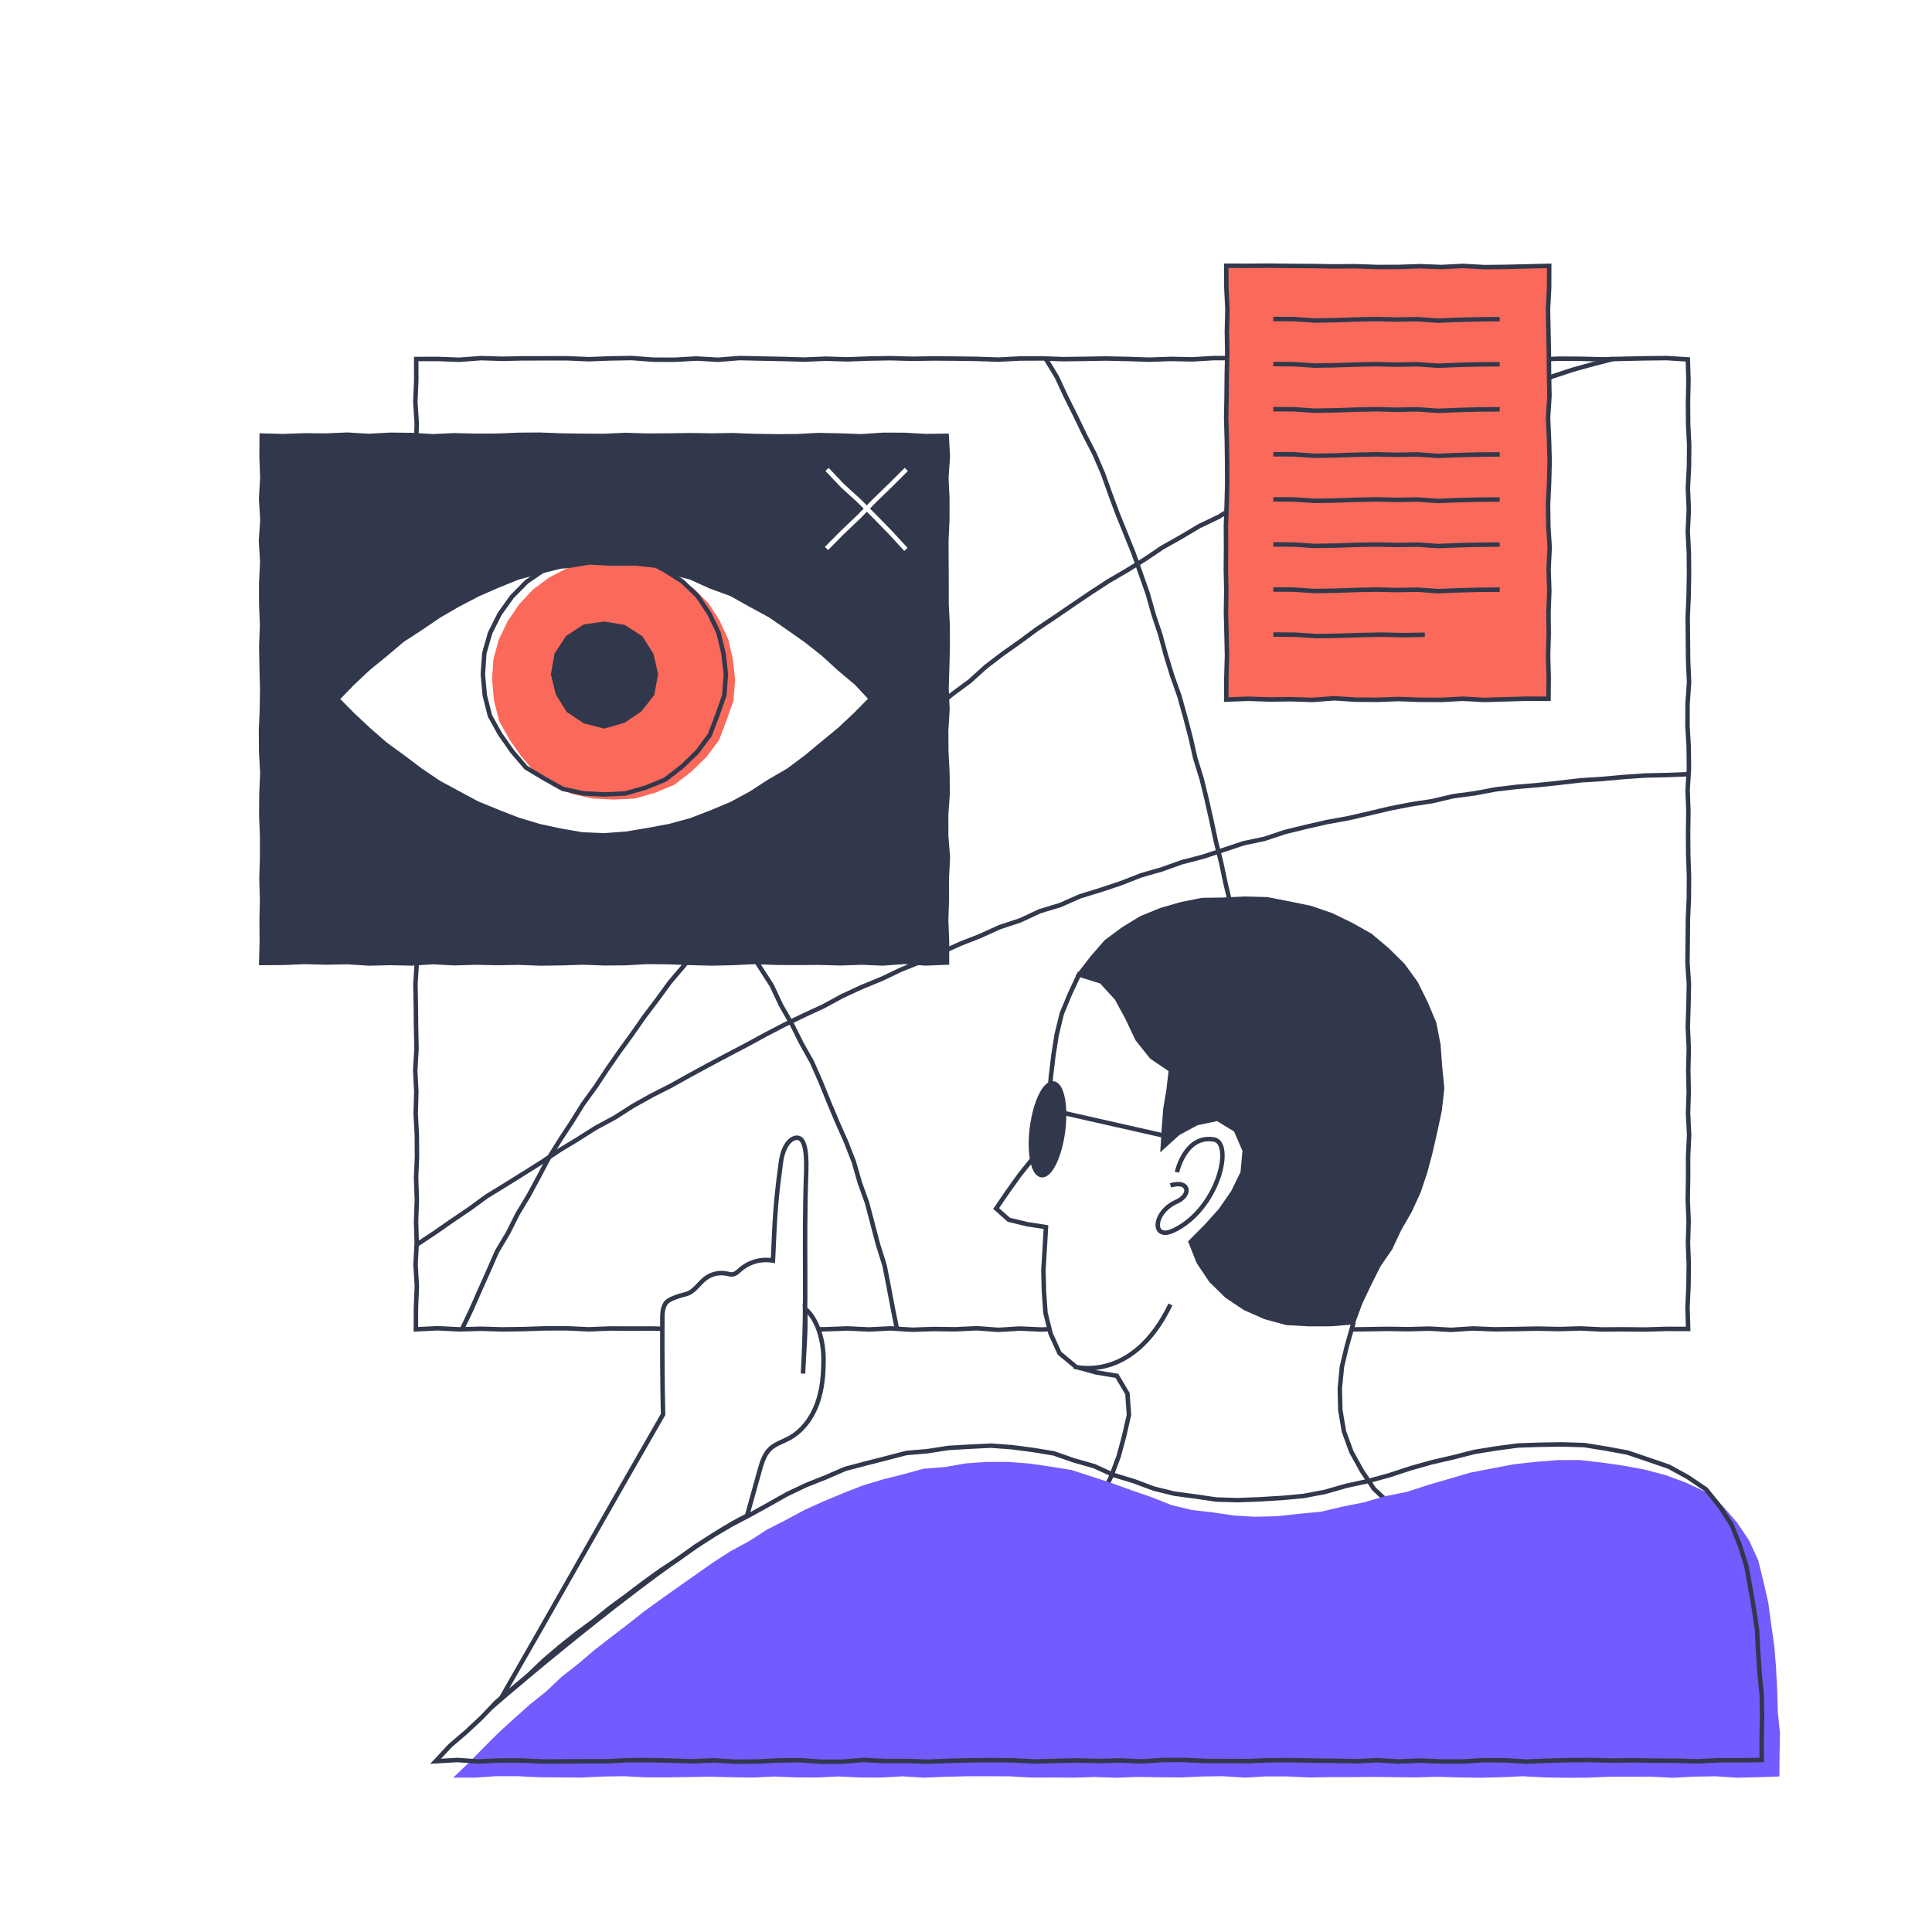 <svg width="2160" height="2160" viewBox="0 0 2160 2160" fill="none" xmlns="http://www.w3.org/2000/svg">
<g filter="url(#filter0_d_3_81)">
<path d="M1693.22 411.9L1711.01 428.31L1728.85 444.71L1744.24 463.48L1761.01 480.92L1776.36 499.62L1792.6 517.59L1806.72 537.25L1821.7 556.26L1835.79 575.96L1848.74 596.42L1860.62 617.51L1873.96 637.75L1885.64 658.97L1895.14 681.29L1905.97 702.92L1916.18 724.86L1925.82 747.07L1933.7 769.97L1942.61 792.49L1949.48 815.71L1955.6 839.13L1961.39 862.61L1966.94 886.14L1973.34 909.53L1976 933.63L1981.21 957.31L1983.82 981.38L1985.69 1005.51L1987.62 1029.63L1988.54 1053.81L1988.63 1078L1988.99 1102.19L1987.51 1126.35L1987.23 1150.57L1983.94 1174.57L1981.3 1198.61L1978.54 1222.65L1974.75 1246.56L1970.01 1270.29L1964.58 1293.88L1959.1 1317.46L1952.37 1340.72L1944.9 1363.74L1937.56 1386.81L1928.4 1409.22L1920.49 1432.13L1909.93 1453.94L1899.69 1475.85L1888.88 1497.49L1878.17 1519.2L1866.88 1540.63L1852.87 1560.45L1839.84 1580.82L1827.66 1601.79L1813.58 1621.5L1798.03 1640.09L1782.81 1658.89L1767.08 1677.25L1751.88 1696.12L1735.59 1714.04L1717.71 1730.4L1700.24 1747.13L1682.61 1763.7L1664.6 1779.86L1645.47 1794.7L1626.13 1809.24L1607.33 1824.5L1586.91 1837.54L1566.6 1850.65L1546.62 1864.36L1525.11 1875.5L1503.86 1887.03L1482.92 1899.25L1460.46 1908.36L1438.76 1919.1L1416.61 1928.89L1394.01 1937.58L1371.13 1945.55L1347.69 1951.69L1324.5 1958.54L1301.09 1964.58L1277.71 1970.86L1253.88 1975.02L1230.24 1980.23L1206.27 1983.55L1182.25 1986.38L1158.28 1989.88L1134.16 1991.98L1109.91 1991.54L1085.75 1993.4L1061.53 1993.24L1037.38 1991.29L1013.21 1990.28L989.11 1988.22L965.031 1985.77L941.11 1982.12L917.29 1977.92L893.41 1973.97L869.951 1968.03L846.581 1961.82L823.13 1955.88L799.67 1949.81L777.151 1940.87L754.6 1932.14L732.11 1923.28L709.47 1914.69L687.48 1904.57L665.75 1893.9L644.98 1881.44L623.25 1870.72L602.29 1858.59L582.73 1844.26L562.35 1831.23L542.01 1818.06L523.66 1802.21L504.73 1787.16L485.73 1772.16L467.33 1756.42L449.68 1739.85L433.23 1722.07L416.46 1704.64L399.56 1687.32L384.5 1668.36L367.93 1650.65L353.06 1631.52L340.23 1610.93L324.84 1592.15L313.01 1570.97L300.39 1550.35L286.9 1530.19L276.17 1508.47L264.58 1487.21L254.04 1465.41L244.37 1443.21L234.95 1420.9L226.35 1398.26L218.86 1375.23L212.14 1351.97L205.68 1328.67L199.53 1305.29L193.1 1281.96L189.19 1258.07L184.26 1234.38L181.13 1210.39L177.67 1186.45L174.78 1162.42L172.93 1138.29L172.96 1114.07L170.98 1089.9L172.24 1065.71L171.94 1041.48L173.31 1017.3L177.15 993.34L178.39 969.13L182.86 945.32L186.75 921.44L191.16 897.65L197.04 874.18L203.03 850.75L208.5 827.16L216.64 804.35L224.08 781.34L232.38 758.61L241.54 736.22L251.49 714.18L261.62 692.22L270.92 669.82L283.06 648.86L295.01 627.82L307.5 607.1L320.11 586.43L333.54 566.29L347.45 546.47L362.72 527.66L377.94 508.86L393.24 490.11L409.78 472.44L426.06 454.54L443.16 437.42L461 421.09L477.61 403.39L496.47 388.17L514.66 372.18L534.82 358.68L553.97 343.89L574.12 330.5L594.26 317.11L614.55 303.92L635.76 292.26L656.391 279.55L678.711 270.03L699.86 258.18L722.1 248.61L744.57 239.6L767.23 231.12L790.25 223.66L813.331 216.45L836.25 208.66L859.86 203.32L883.031 196.15L906.76 191.31L930.841 188.47L954.63 184.03L978.73 181.86L1002.63 177.64L1026.85 176.97L1051.02 175.9L1075.2 174.41L1099.39 175.5L1123.6 175.59L1147.69 178.16L1171.81 179.9L1195.79 183.1L1220.02 184.54L1243.74 189.46L1267.61 193.52L1291.29 198.63L1314.69 204.85L1337.72 212.32L1360.79 219.58L1384.26 225.72L1406.38 235.68L1429.23 243.67L1451.46 253.23L1473.74 262.76L1495.11 274.17L1516.18 286.06L1537.52 297.47L1557.85 310.61L1578.72 322.86L1599.06 336L1618.2 350.83L1638.28 364.41L1656.64 380.22L1675.54 395.36L1693.22 411.9Z" fill="white"/>
<path d="M1887.39 1481.78L1863.47 1481.71L1839.37 1482.43L1815.26 1482.19L1791.15 1482.35L1767.05 1481.2L1742.94 1481.92L1718.84 1481.39L1694.73 1481.88L1670.62 1482.19L1646.52 1481.22L1622.41 1482.8L1598.3 1481.42L1574.2 1482.03L1550.09 1481.7L1525.98 1482.12L1501.87 1482.42L1477.77 1482.29L1453.66 1482.01L1429.55 1482.03L1405.45 1482.22L1381.34 1482.82L1357.23 1482.1L1333.12 1482.51L1309.01 1481.9L1284.91 1481.09L1260.8 1482.55L1236.7 1481.56L1212.59 1481.59L1188.49 1481.34L1164.38 1482.44L1140.28 1481.33L1116.17 1482.79L1092.07 1481.01L1067.96 1482.16L1043.85 1481.85L1019.75 1482.67L995.641 1481.15L971.53 1482.34L947.42 1481.21L923.31 1482.1L899.21 1482.24L875.1 1481.43L850.99 1482.41L826.88 1482.2L802.77 1482.11L778.66 1481.02L754.55 1481.98L730.44 1481.31L706.33 1481.37L682.22 1481.26L658.11 1482.2L634 1481.08L609.89 1481.11L585.77 1481.92L561.66 1482.27L537.55 1481.56L513.43 1482.24L489.32 1481.01L464.96 1482.21L465.04 1457.87L466.04 1433.76L464.58 1409.66L465.88 1385.56L465.17 1361.45L466.06 1337.35L465.17 1313.24L466.19 1289.14L466.02 1265.04L464.75 1240.93L465.45 1216.83L464.23 1192.73L465.66 1168.63L465.15 1144.53L464.89 1120.43L464.46 1096.32L465.98 1072.22L465.09 1048.12L465.63 1024.02L465.08 999.91L465.58 975.81L464.74 951.71L464.62 927.6L465.42 903.5L465.05 879.39L465.38 855.29L465.75 831.19L466.01 807.08L464.65 782.98L466.06 758.87L465.75 734.76L465.37 710.66L465.79 686.55L465.36 662.44L464.47 638.34L466.2 614.23L464.36 590.13L464.9 566.02L465.3 541.91L465.23 517.8L465.13 493.69L465.91 469.59L464.36 445.48L465.38 421.36L465.33 397.37L489.3 397.31L513.41 398.23L537.52 396.4L561.62 397.12L585.73 396.62L609.84 396.61L633.94 396.58L658.05 397.6L682.15 396.7L706.26 396.29L730.37 398.12L754.48 398.21L778.58 396.82L802.69 398.22L826.79 396.32L850.9 396.85L875.01 397.33L899.12 398.04L923.23 397.02L947.33 397.77L971.44 396.87L995.55 396.45L1019.65 397.12L1043.76 396.74L1067.87 396.91L1091.97 397.23L1116.08 398.05L1140.18 396.81L1164.29 396.69L1188.39 397.53L1212.5 397.21L1236.61 396.8L1260.71 397.33L1284.82 398.12L1308.93 397.29L1333.03 397.78L1357.14 396.33L1381.25 396.34L1405.36 396.3L1429.46 397.63L1453.57 396.99L1477.68 397.43L1501.79 396.51L1525.9 397.01L1550.01 398.19L1574.12 396.82L1598.23 396.93L1622.34 396.74L1646.45 396.9L1670.56 397.23L1694.67 397.49L1718.78 397.95L1742.89 397L1767 397.12L1791.12 397.73L1815.23 397.11L1839.34 396.61L1863.46 396.35L1887.01 397.82L1887.74 421.35L1887.19 445.45L1887.34 469.56L1888.51 493.66L1888.29 517.76L1887.06 541.87L1888.1 565.97L1886.93 590.08L1888.15 614.18L1888.34 638.28L1887.9 662.39L1886.86 686.49L1887.09 710.59L1887.34 734.69L1888.4 758.79L1886.71 782.89L1886.6 806.99L1887.99 831.1L1888.25 855.2L1886.77 879.3L1887.65 903.41L1887.29 927.51L1887.47 951.61L1888.3 975.72L1888.17 999.82L1887.1 1023.93L1886.91 1048.03L1886.6 1072.13L1888.21 1096.24L1887.72 1120.35L1886.98 1144.45L1888.09 1168.56L1887.5 1192.67L1888.02 1216.77L1887.25 1240.88L1888.47 1264.99L1887.3 1289.09L1887.33 1313.2L1886.92 1337.3L1887.92 1361.41L1887.15 1385.52L1888.07 1409.63L1887.75 1433.74L1886.64 1457.85L1887.39 1481.78Z" fill="white"/>
<path d="M1887.39 1481.78L1863.47 1481.71L1839.37 1482.43L1815.26 1482.19L1791.15 1482.35L1767.05 1481.2L1742.94 1481.92L1718.84 1481.39L1694.73 1481.88L1670.62 1482.19L1646.52 1481.22L1622.41 1482.8L1598.3 1481.42L1574.2 1482.03L1550.09 1481.7L1525.98 1482.12L1501.87 1482.42L1477.77 1482.29L1453.66 1482.01L1429.55 1482.03L1405.45 1482.22L1381.34 1482.82L1357.23 1482.1L1333.12 1482.51L1309.01 1481.9L1284.91 1481.09L1260.8 1482.55L1236.7 1481.56L1212.59 1481.59L1188.49 1481.34L1164.38 1482.44L1140.28 1481.33L1116.17 1482.79L1092.07 1481.01L1067.96 1482.16L1043.85 1481.85L1019.75 1482.67L995.641 1481.15L971.53 1482.34L947.42 1481.21L923.31 1482.1L899.21 1482.24L875.1 1481.43L850.99 1482.41L826.88 1482.2L802.77 1482.11L778.66 1481.02L754.55 1481.98L730.44 1481.31L706.33 1481.37L682.22 1481.26L658.11 1482.2L634 1481.08L609.89 1481.11L585.77 1481.92L561.66 1482.27L537.55 1481.56L513.43 1482.24L489.32 1481.01L464.96 1482.21L465.04 1457.87L466.04 1433.76L464.58 1409.66L465.88 1385.56L465.17 1361.45L466.06 1337.35L465.17 1313.24L466.19 1289.14L466.02 1265.04L464.75 1240.93L465.45 1216.83L464.23 1192.73L465.66 1168.63L465.15 1144.53L464.89 1120.43L464.46 1096.32L465.98 1072.22L465.09 1048.12L465.63 1024.02L465.08 999.91L465.58 975.81L464.74 951.71L464.62 927.6L465.42 903.5L465.05 879.39L465.38 855.29L465.75 831.19L466.01 807.08L464.65 782.98L466.06 758.87L465.75 734.76L465.37 710.66L465.79 686.55L465.36 662.44L464.47 638.34L466.2 614.23L464.36 590.13L464.9 566.02L465.3 541.91L465.23 517.8L465.13 493.69L465.91 469.59L464.36 445.48L465.38 421.36L465.33 397.37L489.3 397.31L513.41 398.23L537.52 396.4L561.62 397.12L585.73 396.62L609.84 396.61L633.94 396.58L658.05 397.6L682.15 396.7L706.26 396.29L730.37 398.12L754.48 398.21L778.58 396.82L802.69 398.22L826.79 396.32L850.9 396.85L875.01 397.33L899.12 398.04L923.23 397.02L947.33 397.77L971.44 396.87L995.55 396.45L1019.65 397.12L1043.76 396.74L1067.87 396.91L1091.97 397.23L1116.08 398.05L1140.18 396.81L1164.29 396.69L1188.39 397.53L1212.5 397.21L1236.61 396.8L1260.71 397.33L1284.82 398.12L1308.93 397.29L1333.03 397.78L1357.14 396.33L1381.25 396.34L1405.36 396.3L1429.46 397.63L1453.57 396.99L1477.68 397.43L1501.79 396.51L1525.9 397.01L1550.01 398.19L1574.12 396.82L1598.23 396.93L1622.34 396.74L1646.45 396.9L1670.56 397.23L1694.67 397.49L1718.78 397.95L1742.89 397L1767 397.12L1791.12 397.73L1815.23 397.11L1839.34 396.61L1863.46 396.35L1887.01 397.82L1887.74 421.35L1887.19 445.45L1887.34 469.56L1888.51 493.66L1888.29 517.76L1887.06 541.87L1888.1 565.97L1886.93 590.08L1888.15 614.18L1888.34 638.28L1887.9 662.39L1886.86 686.49L1887.09 710.59L1887.34 734.69L1888.4 758.79L1886.71 782.89L1886.6 806.99L1887.99 831.1L1888.25 855.2L1886.77 879.3L1887.65 903.41L1887.29 927.51L1887.47 951.61L1888.3 975.72L1888.17 999.82L1887.1 1023.93L1886.91 1048.03L1886.6 1072.13L1888.21 1096.24L1887.72 1120.35L1886.98 1144.45L1888.09 1168.56L1887.5 1192.67L1888.02 1216.77L1887.25 1240.88L1888.47 1264.99L1887.3 1289.09L1887.33 1313.2L1886.92 1337.3L1887.92 1361.41L1887.15 1385.52L1888.07 1409.63L1887.75 1433.74L1886.64 1457.85L1887.39 1481.78Z" stroke="#32384B" stroke-width="5" stroke-miterlimit="10"/>
<path d="M465.19 1388.05L485.21 1374.78L504.92 1361.07L524.81 1347.61L544.23 1333.44L564.71 1320.88L585.09 1308.17L605.42 1295.38L625.42 1282.07L645.96 1269.62L666.28 1256.78L687.43 1245.37L707.69 1232.41L728.67 1220.71L750.12 1209.83L771.08 1198.12L792.19 1186.67L813.39 1175.39L834.65 1164.23L855.76 1152.76L877.06 1141.65L898.68 1131.17L920.49 1121.09L941.64 1109.64L963.42 1099.52L985.67 1090.39L1007.35 1080.04L1029.66 1071.1L1051.54 1061.17L1073.43 1051.26L1095.79 1042.46L1117.69 1032.54L1140.54 1025L1162.35 1014.81L1185.4 1007.83L1207.41 998.1L1230.4 991.03L1253.19 983.45L1275.57 974.66L1298.68 968.03L1321.32 959.95L1344.6 953.94L1367.42 946.41L1390.23 938.76L1413.79 933.8L1436.62 926.18L1459.97 920.48L1483.39 915.1L1507.07 910.86L1530.47 905.44L1553.85 899.9L1577.43 895.27L1601.19 891.69L1624.62 886.16L1648.44 882.98L1672.08 878.55L1695.95 875.7L1719.91 873.68L1743.8 871.15L1767.66 868.36L1791.64 866.86L1815.57 864.67L1839.54 863.01L1863.57 862.5L1887.58 861.55" stroke="#32384B" stroke-width="5" stroke-miterlimit="10"/>
<path d="M1169.15 397.05L1181.58 417.52L1191.67 439.25L1202.34 460.63L1212.69 482.18L1223.69 503.47L1233.14 525.46L1241.17 548.02L1249.49 570.44L1258.48 592.6L1267.43 614.79L1275.33 637.37L1283.25 659.94L1289.73 682.99L1297.26 705.69L1303.56 728.77L1310.56 751.63L1318.58 774.2L1325 797.25L1331.06 820.39L1336.34 843.73L1343.43 866.61L1349.11 889.85L1354.35 913.19L1359.34 936.58L1365.15 959.78L1370.08 983.19L1375.63 1006.46L1379.24 1030.13L1384.51 1053.47L1388.78 1077.01L1394.25 1100.32L1397.71 1124L1402.74 1147.4L1405.87 1171.14L1409.51 1194.77L1414.58 1218.19L1417.81 1241.9L1420.52 1265.67L1424.23 1289.3L1427.55 1312.99L1431.47 1336.6L1435.3 1360.23L1436.93 1384.14L1441.11 1407.73L1443.81 1431.5L1445.61 1455.38L1449.1 1479.07" stroke="#32384B" stroke-width="5" stroke-miterlimit="10"/>
<path d="M1310.6 1150.49L1309.39 1126.19L1298.37 1104.37L1279.24 1089.09L1255.61 1082.6L1231.18 1081.6L1206.67 1084.85L1196.38 1106.84L1187.16 1128.99L1181.46 1152.32L1177.72 1176.01L1174.89 1199.84L1172.97 1223.78L1170.23 1246.87L1164.17 1269.38L1154.92 1290.96L1140.2 1309.27L1126.55 1328.34L1113.68 1347.13L1127.89 1359.73L1148.39 1364.66L1169.39 1367.92L1168.01 1391.94L1166.56 1415.82L1167.14 1439.74L1168.83 1463.68L1174.57 1487.02L1184.54 1508.91L1202.78 1524.06L1225.64 1530.4L1248.71 1534.19L1260.5 1554.1L1262.19 1577.78L1256.9 1601.07L1250.71 1624.14L1242.31 1646.52L1232.35 1667.63L1254.19 1675.82L1276.26 1684.06L1298.55 1691.68L1320.43 1700.45L1342.51 1708.66L1365.1 1715.44L1387.42 1723L1409.31 1732.39L1433.46 1722.9L1457.64 1714.03L1481.68 1704.81L1505.85 1695.92L1530.09 1687.23L1553.3 1676.67L1536.16 1660.68L1522.63 1640.5L1510.88 1619.26L1502.54 1596.4L1498.49 1572.39L1497.93 1548.11L1500.3 1523.97L1505.93 1500.4L1513.33 1474.5" fill="white"/>
<path d="M1310.6 1150.49L1309.39 1126.19L1298.37 1104.37L1279.24 1089.09L1255.61 1082.6L1231.18 1081.6L1206.67 1084.85L1196.38 1106.84L1187.16 1128.99L1181.46 1152.32L1177.72 1176.01L1174.89 1199.84L1172.97 1223.78L1170.23 1246.87L1164.17 1269.38L1154.92 1290.96L1140.2 1309.27L1126.55 1328.34L1113.68 1347.13L1127.89 1359.73L1148.39 1364.66L1169.39 1367.92L1168.01 1391.94L1166.56 1415.82L1167.14 1439.74L1168.83 1463.68L1174.57 1487.02L1184.54 1508.91L1202.78 1524.06L1225.64 1530.4L1248.71 1534.19L1260.5 1554.1L1262.19 1577.78L1256.9 1601.07L1250.71 1624.14L1242.31 1646.52L1232.35 1667.63L1254.19 1675.82L1276.26 1684.06L1298.55 1691.68L1320.43 1700.45L1342.51 1708.66L1365.1 1715.44L1387.42 1723L1409.31 1732.39L1433.46 1722.9L1457.64 1714.03L1481.68 1704.81L1505.85 1695.92L1530.09 1687.23L1553.3 1676.67L1536.16 1660.68L1522.63 1640.5L1510.88 1619.26L1502.54 1596.4L1498.49 1572.39L1497.93 1548.11L1500.3 1523.97L1505.93 1500.4L1513.33 1474.5" stroke="#32384B" stroke-width="5" stroke-miterlimit="10"/>
<path d="M1367.61 1001.94L1343.91 1002.29L1320.66 1006.96L1297.9 1013.52L1275.97 1022.5L1255.78 1034.83L1236.81 1048.88L1221.32 1066.67L1206.64 1085.63L1231.44 1093.41L1248.65 1112.26L1260.77 1134.75L1271.72 1157.81L1287.69 1177.78L1309.1 1192.23L1306.58 1214.25L1302.98 1235.72L1301.31 1257.44L1300.03 1278.4L1317.11 1262.92L1337.92 1251.66L1361.09 1246.77L1381.69 1259.29L1391.65 1282.37L1389.37 1307L1378.6 1329.01L1364.66 1349.13L1348.19 1367.39L1331.19 1384.48L1340.07 1406.93L1353.89 1427.55L1371.6 1444.92L1392.19 1458.66L1414.84 1468.57L1438.74 1475.02L1463.42 1476.37L1488.1 1476.32L1512.76 1474.28L1520.8 1452.43L1530.78 1431.39L1541.23 1410.55L1554.45 1391.31L1564.37 1370.09L1576.01 1349.9L1585.78 1328.72L1593.23 1306.61L1599.24 1284.07L1604.41 1261.35L1609.53 1237.29L1612.28 1212.79L1609.89 1188.26L1608.08 1163.86L1603.35 1139.75L1593.76 1117.15L1582.85 1095.13L1568.42 1075.2L1550.9 1057.88L1532.04 1041.99L1510.53 1029.89L1488.4 1019.14L1465.09 1011.12L1440.98 1006.15L1416.8 1001.46L1392.17 1000.76L1367.61 1001.94Z" fill="#32384B"/>
<path d="M1367.61 1001.94L1343.91 1002.29L1320.66 1006.96L1297.9 1013.52L1275.97 1022.5L1255.78 1034.83L1236.81 1048.88L1221.32 1066.67L1206.64 1085.63L1231.44 1093.41L1248.65 1112.26L1260.77 1134.75L1271.72 1157.81L1287.69 1177.78L1309.1 1192.23L1306.58 1214.25L1302.98 1235.72L1301.31 1257.44L1300.03 1278.4L1317.11 1262.92L1337.92 1251.66L1361.09 1246.77L1381.69 1259.29L1391.65 1282.37L1389.37 1307L1378.6 1329.01L1364.66 1349.13L1348.19 1367.39L1331.19 1384.48L1340.07 1406.93L1353.89 1427.55L1371.6 1444.92L1392.19 1458.66L1414.84 1468.57L1438.74 1475.02L1463.42 1476.37L1488.1 1476.32L1512.76 1474.28L1520.8 1452.43L1530.78 1431.39L1541.23 1410.55L1554.45 1391.31L1564.37 1370.09L1576.01 1349.9L1585.78 1328.72L1593.23 1306.61L1599.24 1284.07L1604.41 1261.35L1609.53 1237.29L1612.28 1212.79L1609.89 1188.26L1608.08 1163.86L1603.35 1139.75L1593.76 1117.15L1582.85 1095.13L1568.42 1075.2L1550.9 1057.88L1532.04 1041.99L1510.53 1029.89L1488.4 1019.14L1465.09 1011.12L1440.98 1006.15L1416.8 1001.46L1392.17 1000.76L1367.61 1001.94Z" stroke="#32384B" stroke-width="5" stroke-miterlimit="10"/>
<path d="M464.891 648.16L484.911 661.75L503.161 677.63L522.361 692.34L540.201 708.67L558.411 724.56L576.411 740.7L592.971 758.36L611.121 774.36L627.921 791.75L644.171 809.65L660.221 827.72L677.681 844.5L692.721 863.46L709.361 881.03L724.451 899.91L739.181 919.07L754.381 937.86L769.071 957.05L783.701 976.3L797.891 995.88L811.071 1016.15L824.901 1035.98L836.651 1057.15L849.761 1077.45L862.831 1097.81L873.131 1119.75L885.151 1140.71L895.951 1162.33L907.791 1183.43L917.541 1205.56L926.611 1227.97L935.971 1250.24L945.791 1272.34L954.561 1294.88L961.251 1318.14L969.401 1340.9L975.531 1364.29L981.701 1387.64L988.941 1410.75L993.601 1434.48L998.071 1458.23L1002.8 1481.94" stroke="#32384B" stroke-width="5" stroke-miterlimit="10"/>
<path d="M516.58 1481.87L526.88 1460.35L536.46 1438.54L546.18 1416.78L555.75 1394.91L568.03 1374.42L578.7 1353.09L591.01 1332.67L602.34 1311.69L613.52 1290.6L626.19 1270.39L639.29 1250.47L651.9 1230.23L665.92 1210.92L679.08 1191.05L692.69 1171.48L706.7 1152.21L720.35 1132.66L734.72 1113.64L748.77 1094.37L764.2 1076.18L779.46 1057.87L793.28 1038.37L808.66 1020.14L825.15 1002.88L841.53 985.55L856.39 966.84L872.7 949.44L890.02 933.02L906.42 915.72L923.88 899.47L940.58 882.46L958.15 866.35L975.06 849.53L992.22 832.95L1011.19 818.42L1028.69 802.21L1046.65 786.53L1065.27 771.62L1084.44 757.43L1102.17 741.39L1121.13 726.92L1140.61 713.15L1159.8 698.99L1179.64 685.75L1199.31 672.29L1219.07 658.95L1239.03 645.92L1259.64 633.9L1279.89 621.34L1299.68 608L1320.47 596.31L1340.97 584.11L1362.52 573.82L1382.8 561.18L1404.17 550.58L1425.35 539.62L1446.62 528.83L1468.14 518.53L1490.44 509.96L1511.96 499.68L1533.52 489.45L1555.54 480.29L1577.69 471.45L1599.83 462.54L1622.31 454.56L1644.88 446.86L1667.18 438.37L1689.83 430.9L1712.96 424.92L1735.45 416.96L1758.1 409.43L1781.09 403.07L1804.2 397.15" stroke="#32384B" stroke-width="5" stroke-miterlimit="10"/>
<path d="M1058.73 1072.17L1034.81 1073.09L1010.87 1071.4L986.931 1073.12L962.991 1072.18L939.041 1072.96L915.111 1072.29L891.161 1072.48L867.221 1072.34L843.281 1071.46L819.341 1072.64L795.391 1073.14L771.451 1072.53L747.511 1071.66L723.561 1071.41L699.621 1072.78L675.681 1072.97L651.731 1072.1L627.781 1072.86L603.841 1073.18L579.891 1072.28L555.951 1072.67L532.001 1072.16L508.061 1072.86L484.121 1071.65L460.171 1073.11L436.231 1072.62L412.281 1073.17L388.331 1071.65L364.381 1072.08L340.431 1071.48L316.481 1072.44L292.091 1072.64L292.711 1048.62L292.541 1025.05L293.021 1001.49L292.351 977.91L293.081 954.34L293.061 930.77L292.141 907.21L292.311 883.63L293.341 860.06L292.001 836.49L291.831 812.92L292.831 789.35L293.161 765.78L292.541 742.2L292.131 718.63L293.051 695.06L292.101 671.49L292.051 647.92L293.231 624.35L291.811 600.77L293.371 577.2L291.951 553.62L293.321 530.05L292.441 506.47L292.611 482.97L316.471 483.61L340.411 482.78L364.351 483.01L388.291 481.97L412.231 483.44L436.171 482.1L460.121 482.37L484.061 483.78L508.001 482.69L531.941 483.28L555.891 483.17L579.831 482.18L603.771 482.01L627.711 482.94L651.661 483.29L675.601 483.39L699.551 482.31L723.491 483.07L747.441 482.92L771.381 482.58L795.331 482.93L819.271 482.56L843.221 483.49L867.161 483.85L891.111 483.7L915.051 482.44L939.001 482.93L962.951 483.78L986.901 482.18L1010.85 482.21L1034.8 483.56L1058.38 483.27L1059.67 506.46L1058.02 530.02L1059.11 553.59L1059.07 577.17L1058.01 600.74L1058.1 624.3L1058.23 647.87V671.44L1059.47 695.01L1059.52 718.59L1058.95 742.16L1058.21 765.73L1059.24 789.3L1057.79 812.88L1057.96 836.45L1059.17 860.02L1059.43 883.59L1057.76 907.16L1057.81 930.73L1059.73 954.31L1058.5 977.88L1058.58 1001.46L1057.8 1025.03L1058.74 1048.61L1058.73 1072.17Z" fill="#32384B"/>
<path d="M1058.73 1072.17L1034.81 1073.09L1010.87 1071.4L986.931 1073.12L962.991 1072.18L939.041 1072.96L915.111 1072.29L891.161 1072.48L867.221 1072.34L843.281 1071.46L819.341 1072.64L795.391 1073.14L771.451 1072.53L747.511 1071.66L723.561 1071.41L699.621 1072.78L675.681 1072.97L651.731 1072.1L627.781 1072.86L603.841 1073.18L579.891 1072.28L555.951 1072.67L532.001 1072.16L508.061 1072.86L484.121 1071.65L460.171 1073.11L436.231 1072.62L412.281 1073.17L388.331 1071.65L364.381 1072.08L340.431 1071.48L316.481 1072.44L292.091 1072.64L292.711 1048.62L292.541 1025.05L293.021 1001.49L292.351 977.91L293.081 954.34L293.061 930.77L292.141 907.21L292.311 883.63L293.341 860.06L292.001 836.49L291.831 812.92L292.831 789.35L293.161 765.78L292.541 742.2L292.131 718.63L293.051 695.06L292.101 671.49L292.051 647.92L293.231 624.35L291.811 600.77L293.371 577.2L291.951 553.62L293.321 530.05L292.441 506.47L292.611 482.97L316.471 483.61L340.411 482.78L364.351 483.01L388.291 481.97L412.231 483.44L436.171 482.1L460.121 482.37L484.061 483.78L508.001 482.69L531.941 483.28L555.891 483.17L579.831 482.18L603.771 482.01L627.711 482.94L651.661 483.29L675.601 483.39L699.551 482.31L723.491 483.07L747.441 482.92L771.381 482.58L795.331 482.93L819.271 482.56L843.221 483.49L867.161 483.85L891.111 483.7L915.051 482.44L939.001 482.93L962.951 483.78L986.901 482.18L1010.85 482.21L1034.8 483.56L1058.38 483.27L1059.67 506.46L1058.02 530.02L1059.11 553.59L1059.07 577.17L1058.01 600.74L1058.1 624.3L1058.23 647.87V671.44L1059.47 695.01L1059.52 718.59L1058.95 742.16L1058.21 765.73L1059.24 789.3L1057.79 812.88L1057.96 836.45L1059.17 860.02L1059.43 883.59L1057.76 907.16L1057.81 930.73L1059.73 954.31L1058.5 977.88L1058.58 1001.46L1057.8 1025.03L1058.74 1048.61L1058.73 1072.17Z" stroke="#32384B" stroke-width="5" stroke-miterlimit="10"/>
<path d="M924.641 520.81L941.911 539.05L960.521 555.97L978.261 573.75L995.811 591.73L1012.82 610.25" stroke="white" stroke-width="5" stroke-miterlimit="10"/>
<path d="M924.021 609.17L941.69 591.33L959.91 574.03L977.43 556.03L995.47 538.53L1013.27 520.81" stroke="white" stroke-width="5" stroke-miterlimit="10"/>
<path d="M835.26 1690.44C839.6 1675.22 845.11 1654.58 849.45 1639.36C851.89 1630.82 854.58 1621.85 861.03 1615.76C866.84 1610.26 874.87 1607.92 881.94 1604.16C897.01 1596.16 907.73 1581.37 913.58 1565.32C919.43 1549.27 920.79 1531.94 920.69 1514.86C920.56 1495.67 914.69 1471.61 900.12 1459.08C901.33 1483.56 898.7 1507.9 897.78 1531.65C902.63 1443.43 898.23 1394.87 901.33 1306.56C902.33 1278.06 898.01 1267.98 891.04 1267.99C884.89 1267.99 875.83 1275.06 873.04 1295.71C866.53 1343.78 866.48 1356.9 864.15 1405.35C857.744 1404.21 851.164 1404.5 844.886 1406.21C838.607 1407.92 832.785 1411 827.84 1415.23C825.12 1417.59 822.39 1420.44 818.84 1420.82C816.77 1421.04 814.73 1420.38 812.69 1419.94C808.525 1419.07 804.222 1419.1 800.069 1420.03C795.916 1420.96 792.009 1422.76 788.61 1425.32C781.18 1431.01 776.1 1440.42 767.05 1442.8C760.62 1444.5 753.18 1446.49 747.53 1449.98C741.27 1453.84 740.53 1462.5 740.53 1469.85C740.4 1506.51 740.46 1540.71 741.32 1577.36C680.61 1682.72 619.9 1790.96 559.2 1896.36C559.2 1896.36 749.05 1732.83 835.33 1690.48" fill="white"/>
<path d="M835.26 1690.44C839.6 1675.22 845.11 1654.58 849.45 1639.36C851.89 1630.82 854.58 1621.85 861.03 1615.76C866.84 1610.26 874.87 1607.92 881.94 1604.16C897.01 1596.16 907.73 1581.37 913.58 1565.32C919.43 1549.27 920.79 1531.94 920.69 1514.86C920.56 1495.67 914.69 1471.61 900.12 1459.08C901.33 1483.56 898.7 1507.9 897.78 1531.65C902.63 1443.43 898.23 1394.87 901.33 1306.56C902.33 1278.06 898.01 1267.98 891.04 1267.99C884.89 1267.99 875.83 1275.06 873.04 1295.71C866.53 1343.78 866.48 1356.9 864.15 1405.35C857.744 1404.21 851.164 1404.5 844.886 1406.21C838.607 1407.92 832.785 1411 827.84 1415.23C825.12 1417.59 822.39 1420.44 818.84 1420.82C816.77 1421.04 814.73 1420.38 812.69 1419.94C808.525 1419.07 804.222 1419.1 800.069 1420.03C795.916 1420.96 792.009 1422.76 788.61 1425.32C781.18 1431.01 776.1 1440.42 767.05 1442.8C760.62 1444.5 753.18 1446.49 747.53 1449.98C741.27 1453.84 740.53 1462.5 740.53 1469.85C740.4 1506.51 740.46 1540.71 741.32 1577.36C680.61 1682.72 619.9 1790.96 559.2 1896.36C559.2 1896.36 749.05 1732.83 835.33 1690.48" stroke="#32384B" stroke-width="5" stroke-miterlimit="10"/>
<path d="M1989.35 1982.14L1989.57 1958.22L1990 1933.81L1987.56 1909.46L1986.89 1885.07L1985.64 1860.71L1983.7 1836.4L1980.23 1812.26L1977 1788.09L1971.59 1764.33L1965.74 1740.59L1955.57 1718.34L1941.98 1698.15L1926.11 1679.84L1907.39 1664.2L1885.33 1653.78L1862.51 1645.3L1838.96 1639.07L1814.77 1634.56L1790.43 1631.09L1765.92 1628.33L1741.26 1628.41L1716.68 1630.39L1692.18 1633.1L1667.97 1637.77L1643.73 1642.43L1620.06 1649.4L1596.38 1656.27L1572.94 1663.92L1548.69 1668.77L1525.02 1675.6L1500.87 1680.47L1476.86 1686.1L1452.32 1688.45L1427.81 1691.12L1403.14 1691.79L1379.47 1690.35L1356.03 1686.9L1332.46 1684.2L1309.4 1678.59L1287.33 1669.83L1264.95 1662.1L1242.66 1654.08L1220.17 1646.68L1197.63 1639.43L1174.25 1635.66L1150.84 1632.26L1127.21 1630.45L1103.49 1630.43L1079.82 1632.06L1056.44 1636.19L1032.76 1638.04L1009.95 1644.24L987.111 1649.97L964.561 1656.83L942.591 1665.38L920.851 1674.49L899.351 1684.19L878.591 1695.38L857.571 1706.09L837.741 1718.9L816.991 1730.14L797.151 1742.89L777.861 1756.46L758.581 1770.02L739.341 1783.63L720.261 1797.48L701.751 1812.09L683.031 1826.41L664.421 1840.88L646.481 1856.18L627.891 1870.69L610.771 1886.94L592.351 1901.69L574.751 1917.37L557.341 1933.26L540.631 1949.9L524.141 1966.75L506.721 1983.43L530.631 1983.46L554.551 1981.81L578.461 1981.79L602.381 1982.98L626.291 1983.14L650.211 1983.35L674.121 1982.17L698.031 1981.83L721.951 1983.07L745.861 1983.13L769.781 1982.77L793.691 1982.33L817.611 1982.98L841.521 1983.35L865.441 1982.18L889.351 1983.11L913.271 1983.27L937.181 1982.1L961.101 1983.26L985.011 1983.32L1008.93 1981.97L1032.84 1983.44L1056.76 1982.46L1080.67 1981.89L1104.59 1981.86L1128.5 1981.95L1152.42 1983.31L1176.34 1983.28L1200.25 1983.44L1224.16 1982.73L1248.07 1983.53L1271.98 1982.63L1295.9 1982.99L1319.81 1983.23L1343.73 1982.14L1367.64 1981.82L1391.56 1983.4L1415.47 1982.05L1439.39 1982.07L1463.3 1983.25L1487.22 1982.83H1511.14L1535.05 1982.59L1558.97 1982.9L1582.88 1983.14L1606.8 1982.47L1630.72 1983.18L1654.64 1983.54L1678.56 1982.97L1702.47 1981.88L1726.39 1983.15L1750.31 1983.57L1774.23 1983.48L1798.14 1982.43L1822.06 1982.39L1845.98 1982.32L1869.9 1983.62L1893.82 1982.29L1917.74 1981.91L1941.67 1983.49L1965.59 1982.89L1989.35 1982.14Z" fill="#725BFF"/>
<path d="M1969.65 1963.72L1969.53 1940.22L1970.05 1915.81L1969.67 1891.41L1967.3 1867.08L1965.63 1842.75L1964.44 1818.37L1960.85 1794.24L1956.69 1770.24L1952.35 1746.25L1944.9 1723.05L1935.83 1700.44L1922.58 1680.04L1907.27 1661.07L1887.05 1647.46L1865.78 1635.76L1842.79 1627.85L1819.66 1620.01L1795.4 1615.53L1771.02 1611.61L1746.35 1610.89L1721.73 1611.26L1697.1 1612.07L1672.66 1615.35L1648.31 1619.29L1624.42 1625.4L1600.38 1630.93L1576.65 1637.64L1553.22 1645.36L1529.44 1651.88L1505.34 1657.11L1481.61 1663.89L1457.37 1668.53L1432.8 1670.77L1408.22 1672.26L1383.6 1673.19L1359.91 1672.5L1336.45 1669.07L1312.96 1665.93L1289.94 1660.26L1267.73 1651.95L1245.01 1645.1L1223.43 1635.21L1200.61 1628.72L1178.2 1620.91L1154.79 1617.05L1131.31 1613.99L1107.66 1612.25L1083.97 1613.44L1060.33 1614.8L1036.92 1618.45L1013.27 1620.46L990.441 1626.42L967.641 1632.25L944.801 1638.25L923.141 1647.65L901.241 1656.36L879.941 1666.49L859.391 1678.06L838.781 1689.46L817.911 1700.43L797.591 1712.38L777.641 1724.96L758.601 1738.89L738.761 1751.64L719.651 1765.45L700.871 1779.69L681.871 1793.66L663.501 1808.44L644.511 1822.43L626.041 1837.11L608.071 1852.38L591.001 1868.69L572.971 1883.88L554.851 1898.99L538.551 1916.1L521.351 1932.2L503.421 1947.55L487.001 1965.13L511.081 1963.7L535.001 1965.35L558.911 1964.26L582.821 1964.3L606.741 1965.36L630.651 1965.27L654.571 1965.15L678.481 1965.14L702.391 1963.91L726.311 1963.86L750.221 1964.42L774.141 1965.16L798.051 1964.13L821.971 1965.59L845.881 1965.41L869.801 1964.21L893.711 1963.94L917.631 1965.62L941.541 1965.57L965.461 1963.64L989.371 1964.88L1013.29 1964.8L1037.2 1965.57L1061.12 1964.63L1085.04 1964.07L1108.95 1963.86L1132.87 1964.1L1156.78 1965.36L1180.69 1964.7L1204.61 1964.21L1228.52 1964.87L1252.43 1964.21L1276.35 1965.29L1300.26 1963.7L1324.18 1963.66L1348.09 1964.81L1372 1964.88L1395.92 1964.97L1419.83 1963.98L1443.75 1963.92L1467.67 1964.41L1491.58 1964.54L1515.5 1965.14L1539.41 1963.97L1563.33 1965.34L1587.25 1964.36L1611.17 1965.34L1635.08 1965.39L1659 1963.89L1682.92 1964.13L1706.84 1965.48L1730.76 1964.52L1754.68 1963.86L1778.59 1963.74L1802.51 1964.39L1826.43 1964.05L1850.35 1964.44L1874.27 1964.5L1898.19 1965.18L1922.11 1963.99L1946.03 1964.01L1969.65 1963.72Z" stroke="#32384B" stroke-width="5" stroke-miterlimit="10"/>
<path d="M973.88 777.2L956.7 794.67L938.83 811.47L919.88 827.05L901 842.73L881.29 857.38L860.05 869.75L839.42 883.08L817.8 894.8L795.13 904.31L772.19 913.13L748.48 919.58L724.36 924.06L700.17 928.13L675.64 929.94L651.04 928.93L626.8 924.76L602.8 919.59L579.3 912.52L556.45 903.59L533.72 894.29L512.07 882.69L490.47 870.98L470.11 857.21L450.51 842.42L430.65 827.96L412.13 811.82L394.23 795.02L376.94 777.58L394.02 759.91L411.94 743.11L430.98 727.6L449.74 711.71L470.36 698.31L490.65 684.48L511.91 672.17L533.68 660.79L556.16 650.89L578.96 641.65L602.73 635.3L626.61 629.33L651.17 627.66L675.64 626.33L700.22 626.47L724.6 629.72L748.49 635.53L772.32 641.63L794.74 651.78L817.87 660.21L839.29 672.3L860.92 684.01L881.16 697.95L901.26 712.09L920.52 727.33L938.65 743.9L957.47 759.7L973.88 777.2Z" fill="white"/>
<path d="M973.88 777.2L956.7 794.67L938.83 811.47L919.88 827.05L901 842.73L881.29 857.38L860.05 869.75L839.42 883.08L817.8 894.8L795.13 904.31L772.19 913.13L748.48 919.58L724.36 924.06L700.17 928.13L675.64 929.94L651.04 928.93L626.8 924.76L602.8 919.59L579.3 912.52L556.45 903.59L533.72 894.29L512.07 882.69L490.47 870.98L470.11 857.21L450.51 842.42L430.65 827.96L412.13 811.82L394.23 795.02L376.94 777.58L394.02 759.91L411.94 743.11L430.98 727.6L449.74 711.71L470.36 698.31L490.65 684.48L511.91 672.17L533.68 660.79L556.16 650.89L578.96 641.65L602.73 635.3L626.61 629.33L651.17 627.66L675.64 626.33L700.22 626.47L724.6 629.72L748.49 635.53L772.32 641.63L794.74 651.78L817.87 660.21L839.29 672.3L860.92 684.01L881.16 697.95L901.26 712.09L920.52 727.33L938.65 743.9L957.47 759.7L973.88 777.2Z" stroke="#32384B" stroke-width="5" stroke-miterlimit="10"/>
<path d="M821.85 755.59L820.11 779.25L812.22 801.55L803.79 823.63L789.63 842.59L772.67 858.94L753.95 873.38L732.09 882.37L709.45 888.86L685.95 889.96L662.47 888.75L639.33 883.68L618.69 872.09L598.39 859.94L583.04 841.93L569.57 822.78L558.08 802.13L552.29 779.16L550.15 755.59L551.63 732.91L557.7 711.01L567.53 690.63L580.18 671.96L595.46 655.38L613.54 641.92L633.49 631.51L659.35 627.3L685.95 628.75L710.41 628.39L734.72 631.06L756.76 641.27L775.75 654.02L791.99 670.28L804.4 689.63L814.07 710.45L819.28 732.79L821.85 755.59Z" fill="#FA695A"/>
<path d="M811.531 749.84L809.801 773.49L801.911 795.79L793.481 817.87L779.331 836.84L762.361 853.18L743.641 867.63L721.781 876.62L699.141 883.11L675.641 884.21L652.161 883L629.021 877.92L608.381 866.34L588.081 854.18L572.731 836.18L559.261 817.02L547.771 796.38L541.981 773.4L539.841 749.84L541.491 726.18L548.051 703.4L558.671 682.3L572.351 663.16L588.851 646.4L608.251 633.11L629.561 623.24L652.211 616.99L675.641 615.37L699.121 616.67L722.051 622.33L742.881 633.37L762.781 645.98L779.891 662.36L793.051 682.05L803.291 703.38L808.851 726.35L811.531 749.84Z" stroke="#32384B" stroke-width="5" stroke-miterlimit="10"/>
<path d="M733.23 749.84L729.11 771.98L715.36 789.56L697.16 801.8L675.641 807.99L653.85 802.44L635.331 790.14L623.68 771.36L618.48 749.84L622.29 727.74L634.67 708.87L653.55 696.52L675.641 693.4L697.5 697.07L716.36 709.11L728.24 728.05L733.23 749.84Z" fill="#32384B"/>
<path d="M733.23 749.84L729.11 771.98L715.36 789.56L697.16 801.8L675.641 807.99L653.85 802.44L635.331 790.14L623.68 771.36L618.48 749.84L622.29 727.74L634.67 708.87L653.55 696.52L675.641 693.4L697.5 697.07L716.36 709.11L728.24 728.05L733.23 749.84Z" stroke="#32384B" stroke-width="5" stroke-miterlimit="10"/>
<path d="M1731.25 777.26L1707.56 777.13L1683.56 777.83L1659.56 778.56L1635.56 777.19L1611.56 778.49L1587.56 778.4L1563.56 777.51L1539.56 778.42L1515.56 778.23L1491.55 776.69L1467.55 778.54L1443.55 777.75L1419.54 778.05L1395.53 777.21L1370.96 778.14L1371.1 753.39L1371.79 729.2L1371.28 705L1370.64 680.81L1371.03 656.61L1370.53 632.42L1370.72 608.23L1370.61 584.03L1371.45 559.84L1372.06 535.64L1371.93 511.45L1371.57 487.26L1370.87 463.06L1371.34 438.87L1371.56 414.67L1372.1 390.47L1371.68 366.27L1372.3 342.08L1371.11 317.88L1370.96 293.11L1395.53 293.17L1419.53 292.98L1443.53 293.3L1467.53 293.43L1491.53 293.83L1515.53 293.64L1539.53 294.5L1563.53 294.45L1587.53 293.63L1611.53 294.54L1635.54 293.32L1659.54 294.66L1683.55 294.39L1707.55 293.8L1732.02 293.22L1731.93 317.87L1730.68 342.06L1731.16 366.25L1731.63 390.44L1731.85 414.64L1732.32 438.83L1730.74 463.03L1731.82 487.22L1732.52 511.42L1731.9 535.61L1730.74 559.8L1731.05 584L1732.56 608.19L1731.34 632.38L1732.15 656.58L1731.24 680.78L1731.49 704.98L1730.77 729.17L1731.47 753.38L1731.25 777.26Z" fill="#FA695A"/>
<path d="M1731.25 777.26L1707.56 777.13L1683.56 777.83L1659.56 778.56L1635.56 777.19L1611.56 778.49L1587.56 778.4L1563.56 777.51L1539.56 778.42L1515.56 778.23L1491.55 776.69L1467.55 778.54L1443.55 777.75L1419.54 778.05L1395.53 777.21L1370.96 778.14L1371.1 753.39L1371.79 729.2L1371.28 705L1370.64 680.81L1371.03 656.61L1370.53 632.42L1370.72 608.23L1370.61 584.03L1371.45 559.84L1372.06 535.64L1371.93 511.45L1371.57 487.26L1370.87 463.06L1371.34 438.87L1371.56 414.67L1372.1 390.47L1371.68 366.27L1372.3 342.08L1371.11 317.88L1370.96 293.11L1395.53 293.17L1419.53 292.98L1443.53 293.3L1467.53 293.43L1491.53 293.83L1515.53 293.64L1539.53 294.5L1563.53 294.45L1587.53 293.63L1611.53 294.54L1635.54 293.32L1659.54 294.66L1683.55 294.39L1707.55 293.8L1732.02 293.22L1731.93 317.87L1730.68 342.06L1731.16 366.25L1731.63 390.44L1731.85 414.64L1732.32 438.83L1730.74 463.03L1731.82 487.22L1732.52 511.42L1731.9 535.61L1730.74 559.8L1731.05 584L1732.56 608.19L1731.34 632.38L1732.15 656.58L1731.24 680.78L1731.49 704.98L1730.77 729.17L1731.47 753.38L1731.25 777.26Z" stroke="#32384B" stroke-width="5" stroke-miterlimit="10"/>
<path d="M1423.57 453.45L1446.57 453.58L1469.58 455.16L1492.59 454.78L1515.6 454L1538.61 453.53L1561.62 454.08L1584.63 453.65L1607.64 455.29L1630.66 454.37L1653.67 453.79L1676.69 453.62" stroke="#32384B" stroke-width="5" stroke-miterlimit="10"/>
<path d="M1423.57 403.04L1446.57 403.18L1469.58 404.75L1492.59 404.38L1515.6 403.6L1538.61 403.13L1561.62 403.67L1584.63 403.25L1607.64 404.88L1630.66 403.96L1653.67 403.39L1676.69 403.22" stroke="#32384B" stroke-width="5" stroke-miterlimit="10"/>
<path d="M1423.57 352.64L1446.57 352.78L1469.58 354.35L1492.59 353.97L1515.6 353.19L1538.61 352.72L1561.62 353.27L1584.63 352.85L1607.64 354.48L1630.66 353.56L1653.67 352.99L1676.69 352.81" stroke="#32384B" stroke-width="5" stroke-miterlimit="10"/>
<path d="M1423.57 503.85L1446.57 503.99L1469.58 505.56L1492.59 505.18L1515.6 504.41L1538.61 503.94L1561.62 504.48L1584.63 504.06L1607.64 505.69L1630.66 504.77L1653.67 504.2L1676.69 504.03" stroke="#32384B" stroke-width="5" stroke-miterlimit="10"/>
<path d="M1423.57 554.25L1446.57 554.39L1469.58 555.96L1492.59 555.59L1515.6 554.81L1538.61 554.34L1561.62 554.88L1584.63 554.46L1607.64 556.09L1630.66 555.17L1653.67 554.6L1676.69 554.43" stroke="#32384B" stroke-width="5" stroke-miterlimit="10"/>
<path d="M1423.57 604.66L1446.57 604.8L1469.58 606.37L1492.59 605.99L1515.6 605.21L1538.61 604.74L1561.62 605.29L1584.63 604.86L1607.64 606.5L1630.66 605.58L1653.67 605L1676.69 604.83" stroke="#32384B" stroke-width="5" stroke-miterlimit="10"/>
<path d="M1423.57 655.06L1446.57 655.2L1469.58 656.77L1492.59 656.39L1515.6 655.62L1538.61 655.15L1561.62 655.69L1584.63 655.27L1607.64 656.9L1630.66 655.98L1653.67 655.41L1676.69 655.24" stroke="#32384B" stroke-width="5" stroke-miterlimit="10"/>
<path d="M1423.57 705.47L1447.76 705.6L1471.96 707.17L1496.16 706.8L1520.36 706.02L1544.56 705.55L1568.76 706.1L1592.97 705.67" stroke="#32384B" stroke-width="5" stroke-miterlimit="10"/>
<path d="M1200.69 1523.78C1200.69 1523.78 1265.79 1543.37 1308.55 1454.45Z" fill="white"/>
<path d="M1200.69 1523.78C1200.69 1523.78 1265.79 1543.37 1308.55 1454.45" stroke="#32384B" stroke-width="5" stroke-miterlimit="10"/>
<path d="M1315.83 1306.56C1315.83 1306.56 1324.83 1264.56 1357.13 1269.93C1379.32 1273.63 1362.32 1347.56 1312.33 1371.56C1287.26 1383.56 1288.59 1351.5 1315.33 1339.56C1332.87 1331.73 1329.19 1314.73 1308.63 1321.31" fill="white"/>
<path d="M1315.83 1306.56C1315.83 1306.56 1324.83 1264.56 1357.13 1269.93C1379.32 1273.63 1362.32 1347.56 1312.33 1371.56C1287.26 1383.56 1288.59 1351.5 1315.33 1339.56C1332.87 1331.73 1329.19 1314.73 1308.63 1321.31" stroke="#32384B" stroke-width="5" stroke-miterlimit="10"/>
<path d="M1188.41 1260.85C1192.1 1232.55 1187.36 1208.6 1177.8 1207.36C1168.25 1206.11 1157.52 1228.04 1153.82 1256.33C1150.13 1284.63 1154.87 1308.58 1164.42 1309.83C1173.97 1311.07 1184.71 1289.15 1188.41 1260.85Z" fill="#32384B" stroke="#32384B" stroke-width="5" stroke-miterlimit="10"/>
<path d="M1184.66 1239.28L1311.58 1267.99" stroke="#32384B" stroke-width="5" stroke-miterlimit="10"/>
</g>
<defs>
<filter id="filter0_d_3_81" x="-4" y="0" width="2168" height="2168" filterUnits="userSpaceOnUse" color-interpolation-filters="sRGB">
<feFlood flood-opacity="0" result="BackgroundImageFix"/>
<feColorMatrix in="SourceAlpha" type="matrix" values="0 0 0 0 0 0 0 0 0 0 0 0 0 0 0 0 0 0 127 0" result="hardAlpha"/>
<feOffset dy="4"/>
<feGaussianBlur stdDeviation="2"/>
<feComposite in2="hardAlpha" operator="out"/>
<feColorMatrix type="matrix" values="0 0 0 0 0 0 0 0 0 0 0 0 0 0 0 0 0 0 0.25 0"/>
<feBlend mode="normal" in2="BackgroundImageFix" result="effect1_dropShadow_3_81"/>
<feBlend mode="normal" in="SourceGraphic" in2="effect1_dropShadow_3_81" result="shape"/>
</filter>
</defs>
</svg>
